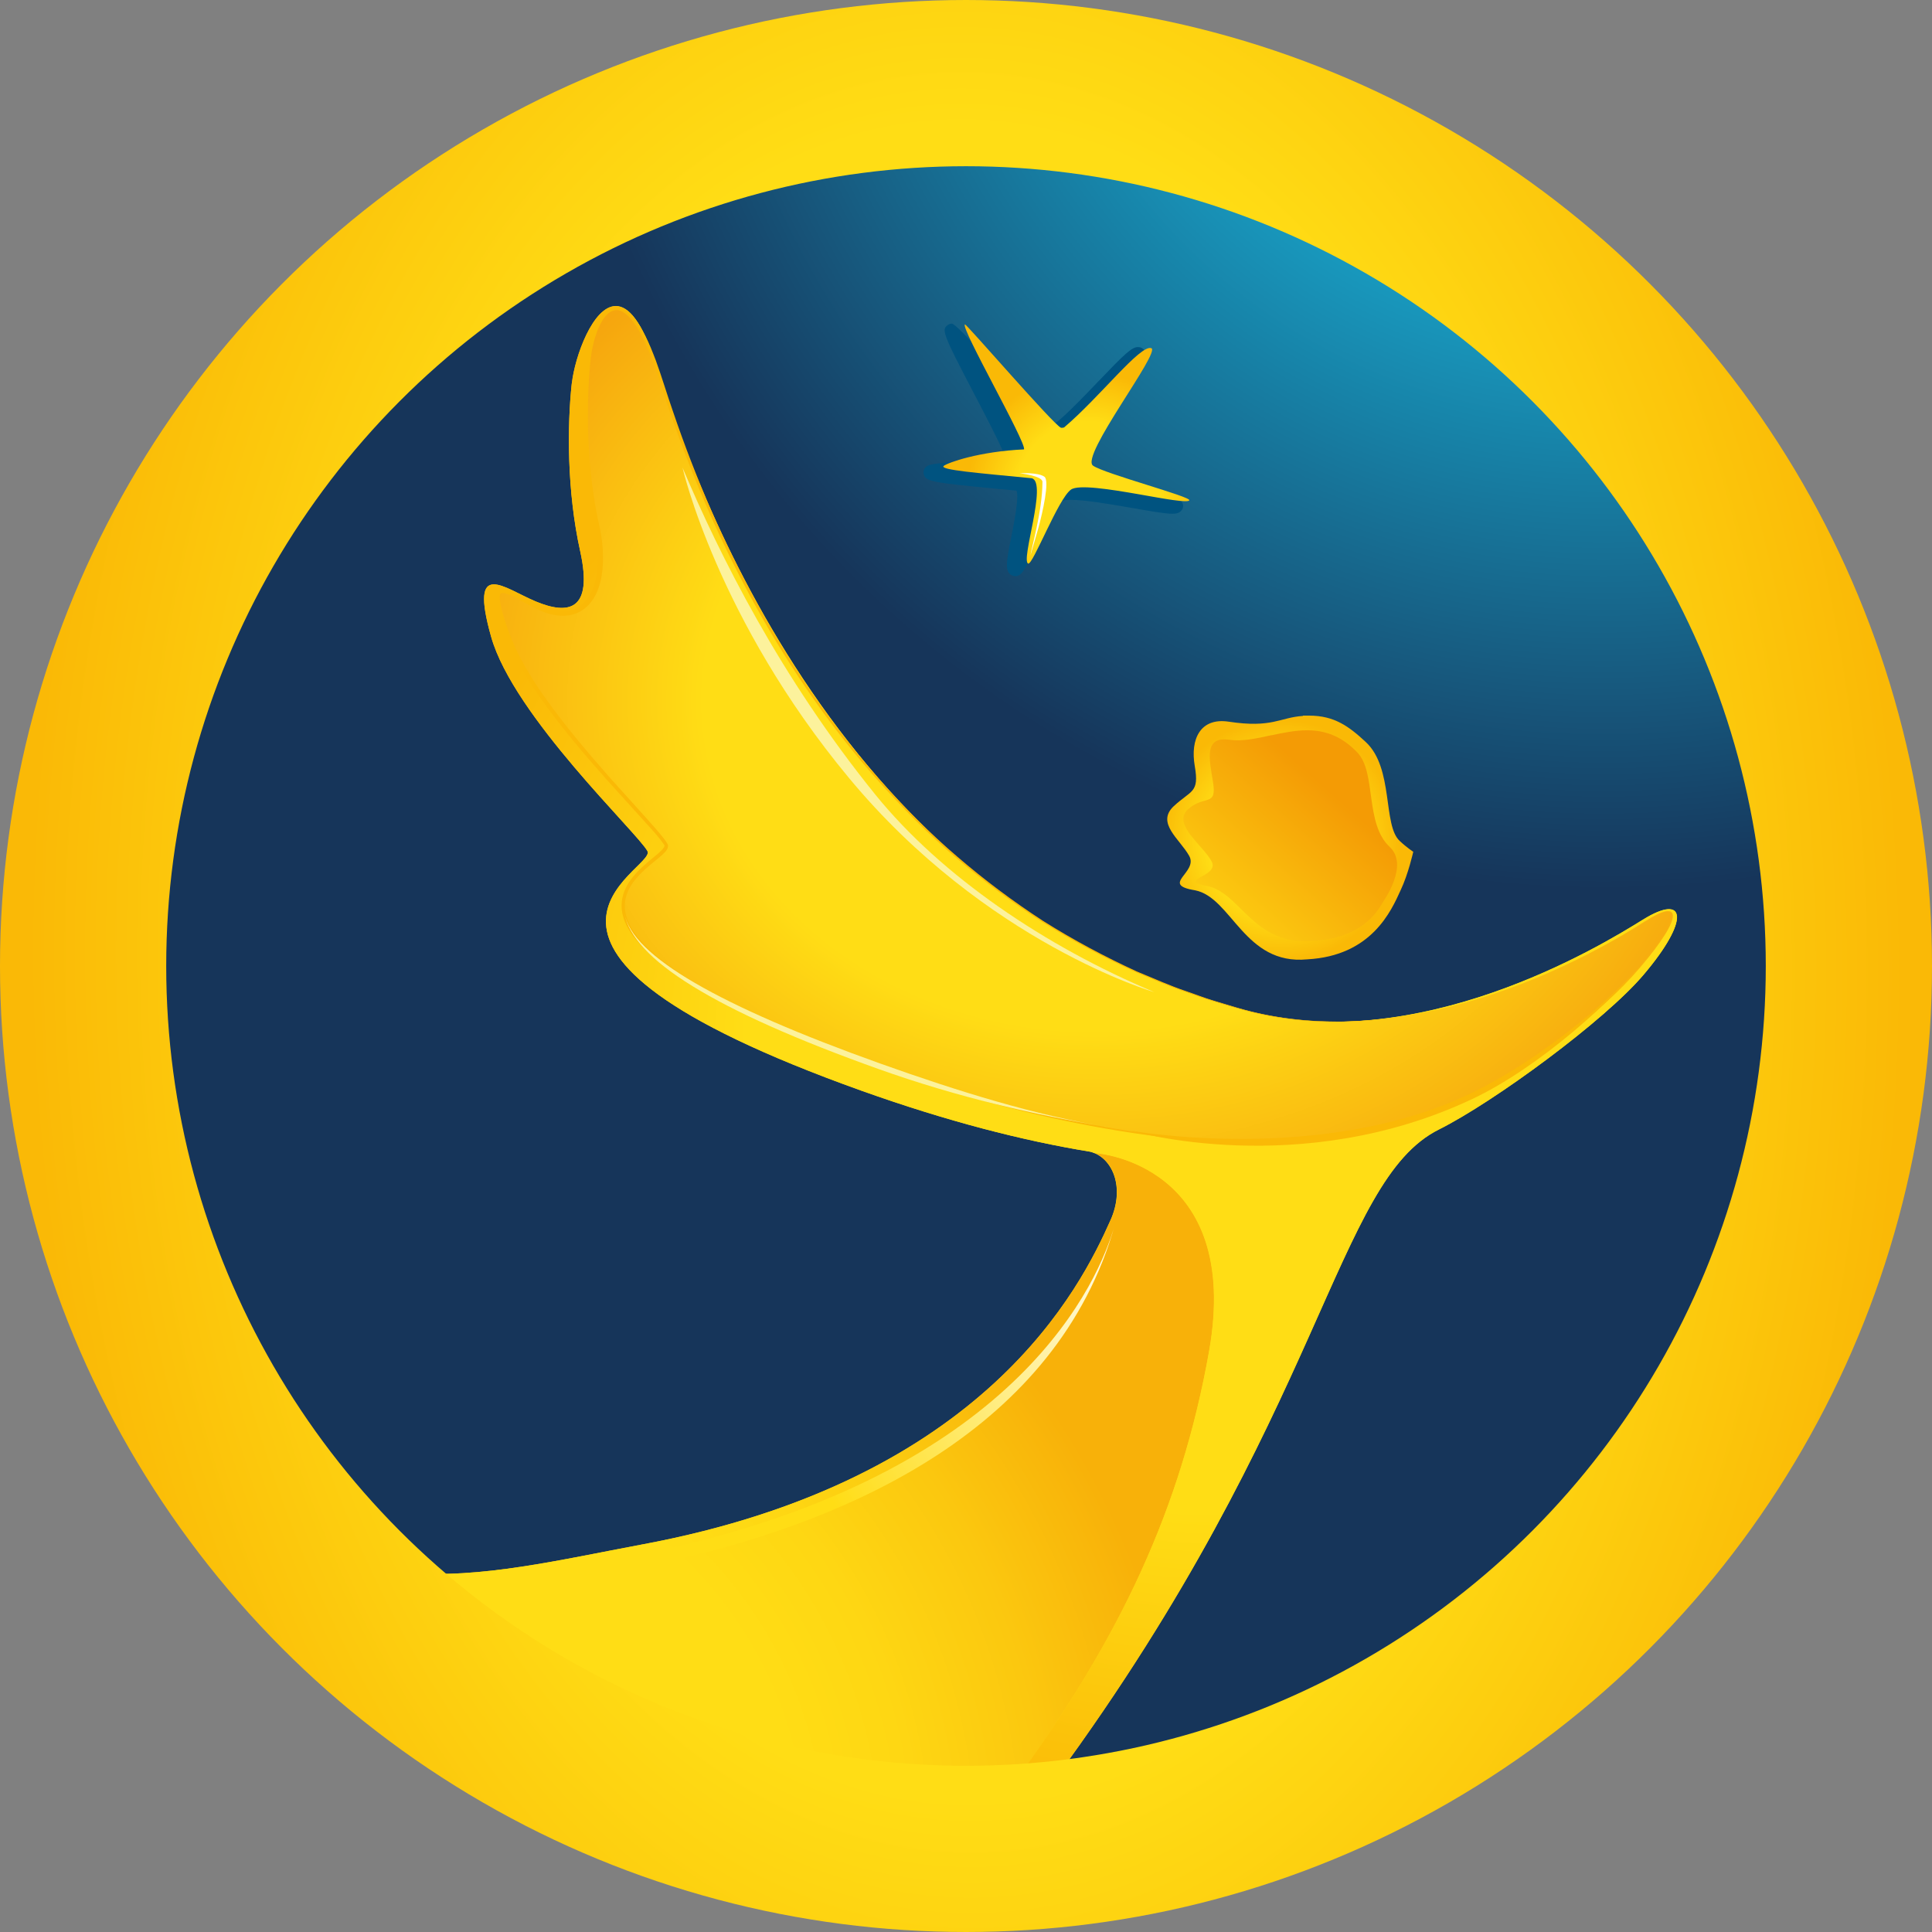 <?xml version="1.0" encoding="UTF-8"?>
<svg id="Calque_2" data-name="Calque 2" xmlns="http://www.w3.org/2000/svg" xmlns:xlink="http://www.w3.org/1999/xlink" viewBox="0 0 127.86 127.86">
  <rect x="0" y="0" width="127.86" height="127.86" fill="#808080" stroke="none"/>
  <defs>
    <clipPath id="clippath">
      <path d="m6.88,63.29c0,31.29,25.36,56.65,56.65,56.65s56.66-25.36,56.66-56.65S94.82,6.64,63.53,6.64,6.88,32,6.88,63.29" style="fill: none;"/>
    </clipPath>
    <radialGradient id="Dégradé_sans_nom" data-name="Dégradé sans nom" cx="2432.64" cy="-718.19" fx="2432.64" fy="-718.19" r=".21" gradientTransform="translate(-788439.62 -232809.12) scale(324.15 -324.15)" gradientUnits="userSpaceOnUse">
      <stop offset="0" stop-color="#18a4c9"/>
      <stop offset=".41" stop-color="#18a4c9"/>
      <stop offset="1" stop-color="#16355a"/>
    </radialGradient>
    <clipPath id="clippath-2">
      <path d="m37.84,25.38c-.3,2.75-.33,7.12.56,11.11.88,3.99-.83,4.19-2.93,3.32s-4.45-2.93-2.97,2.32c1.47,5.25,9.72,13.01,10.35,14.2.63,1.19-12.69,6.26,14.21,15.87,5.61,2,10.62,3.29,15.09,4.02,1.45.37,2.33,2.32,1.34,4.54-1.93,4.34-8.21,17.22-31.03,21.46-5.19.97-10.87,2.32-15.42,1.84,9.69,8.68,22.49,13.97,36.5,13.97,2.14,0,4.25-.12,6.33-.36,17.82-24.27,18.48-39.5,25.37-42.93,3.64-1.82,10.97-7.2,13.54-10.24,3.08-3.63,2.82-5.42-.05-3.64-2.86,1.78-14.85,9.08-26.45,6.03-26.83-7.06-36.39-35-38.9-42.87-.89-2.78-1.8-3.77-2.62-3.77-1.51,0-2.71,3.33-2.91,5.12" style="fill: none;"/>
    </clipPath>
    <radialGradient id="Dégradé_sans_nom_8" data-name="Dégradé sans nom 8" cx="2441.09" cy="-705.43" fx="2441.09" fy="-705.43" r=".21" gradientTransform="translate(1417911.55 409822.21) rotate(-180) scale(580.8 -580.8)" gradientUnits="userSpaceOnUse">
      <stop offset="0" stop-color="#ffdd15"/>
      <stop offset=".59" stop-color="#ffdd15"/>
      <stop offset="1" stop-color="#fab906"/>
    </radialGradient>
    <clipPath id="clippath-3">
      <path d="m86.23,47.38c-1.54.1-2.03.82-4.92.38-1.87-.28-2.55,1.15-2.24,2.94.31,1.8-.23,1.57-1.41,2.67-1.15,1.11.41,2.15,1.04,3.27.62,1.11-1.96,1.9.39,2.28,2.43.48,3.26,4.97,7.42,4.57,4.26-.23,5.56-3.2,6.19-4.59.5-1.05.83-2.53.83-2.53,0,0-.41-.26-.89-.71-1.14-1.03-.39-4.82-2.25-6.55-1.11-1.03-2.07-1.75-3.75-1.75-.13,0-.27,0-.41,0" style="fill: none;"/>
    </clipPath>
    <radialGradient id="Dégradé_sans_nom_8-2" data-name="Dégradé sans nom 8" cx="2514.76" cy="-669.61" fx="2514.76" fy="-669.61" r=".21" gradientTransform="translate(95595.84 25487.7) rotate(-180) scale(37.98 -37.98)" xlink:href="#Dégradé_sans_nom_8"/>
    <clipPath id="clippath-4">
      <path d="m8.78,63.29c0,30.19,24.56,54.75,54.75,54.75s54.75-24.56,54.75-54.75S93.72,8.54,63.53,8.54,8.78,33.1,8.78,63.29" style="fill: none;"/>
    </clipPath>
    <clipPath id="clippath-5">
      <path d="m63.86,21.47c-.32.19,4.07,7.81,3.91,8.27-2.99.14-5.04.88-5.31,1.09-.35.27,2.35.48,5.82.82,1.07.26-.76,5.48-.23,5.65.33.04,1.99-4.31,2.83-4.9.5-.35,2.59-.02,4.48.31,1.7.3,3.25.59,3.35.4.13-.24-5.59-1.75-6.37-2.29-.89-.61,4.52-7.56,3.85-7.78-.74-.24-3.37,3.21-5.77,5.25-.08.02-.15.03-.2.02-.46-.15-6.22-6.84-6.36-6.84h0" style="fill: none;"/>
    </clipPath>
    <radialGradient id="Dégradé_sans_nom_8-3" data-name="Dégradé sans nom 8" cx="2379.83" cy="-637.51" fx="2379.83" fy="-637.51" r=".21" gradientTransform="translate(-24084.89 90205.02) rotate(-90) scale(37.89 -37.89)" xlink:href="#Dégradé_sans_nom_8"/>
    <clipPath id="clippath-6">
      <path d="m8.78,63.29c0,30.19,24.56,54.75,54.75,54.75s54.75-24.56,54.75-54.75S93.72,8.54,63.53,8.54,8.78,33.1,8.78,63.29" style="fill: none;"/>
    </clipPath>
    <clipPath id="clippath-7">
      <path d="m73.49,80.76c-1.93,4.34-8.21,17.22-31.03,21.46-5.19.97-10.87,2.32-15.42,1.84,9.69,8.68,22.49,13.97,36.5,13.97,1.22,0,2.43-.04,3.63-.12,6.99-9.55,11.01-18.13,12.85-28.47,2.21-12.41-7.42-13.12-7.42-13.12,0,0-.07,0-.18-.02,1.29.52,2.01,2.37,1.08,4.45" style="fill: none;"/>
    </clipPath>
    <radialGradient id="Dégradé_sans_nom_7" data-name="Dégradé sans nom 7" cx="2427.76" cy="-716.12" fx="2427.76" fy="-716.12" r=".21" gradientTransform="translate(-636711.64 -187713.55) scale(262.27 -262.27)" gradientUnits="userSpaceOnUse">
      <stop offset="0" stop-color="#ffdd15"/>
      <stop offset=".46" stop-color="#ffdd15"/>
      <stop offset=".59" stop-color="#fed713"/>
      <stop offset=".75" stop-color="#fbc80f"/>
      <stop offset=".92" stop-color="#f8b109"/>
      <stop offset="1" stop-color="#f8b109"/>
    </radialGradient>
    <clipPath id="clippath-8">
      <path d="m37.84,25.38c-.3,2.75-.33,7.12.56,11.11.88,3.99-.83,4.19-2.93,3.32s-4.45-2.93-2.97,2.32c1.47,5.25,9.72,13.01,10.35,14.2.63,1.19-12.69,6.26,14.21,15.87,5.61,2,10.62,3.29,15.09,4.02.09.02.18.05.26.09.11.01.18.02.18.02,0,0,9.62.71,7.42,13.12-1.84,10.34-5.86,18.92-12.85,28.47.91-.06,1.81-.14,2.7-.24,17.82-24.27,18.48-39.5,25.37-42.93,3.64-1.82,10.97-7.2,13.54-10.24,3.08-3.63,2.82-5.42-.05-3.64-2.86,1.78-14.85,9.08-26.45,6.03-26.83-7.06-36.39-35-38.9-42.87-.89-2.78-1.8-3.77-2.62-3.77-1.51,0-2.71,3.33-2.91,5.12" style="fill: none;"/>
    </clipPath>
    <radialGradient id="Dégradé_sans_nom_8-4" data-name="Dégradé sans nom 8" cx="2447" cy="-702.12" fx="2447" fy="-702.12" r=".21" gradientTransform="translate(634922.74 182231.18) rotate(-180) scale(259.44 -259.44)" xlink:href="#Dégradé_sans_nom_8"/>
    <clipPath id="clippath-9">
      <path d="m38.97,23.72c-.31,2.74-.33,7.1.55,11.09s-.63,7.08-4.14,5.26c-2.04-1.06-3.34-2.21-1.69,2.16,1.9,5.04,9.78,12.48,10.41,13.68s-12.86,4.9,14.09,14.65c5.62,2.03,10.64,3.34,15.12,4.1,2.35.38,13.25,2.54,22.62-1.47,4.72-2.02,9.98-6.08,12.56-9.1,3.09-3.61,2.7-4.62.39-3.12-2.84,1.84-14.89,8.98-26.51,5.87-26.87-7.2-36.09-33.84-38.6-41.71-1.13-3.53-2.15-4.73-2.95-4.73-.99,0-1.66,1.8-1.83,3.32" style="fill: none;"/>
    </clipPath>
    <radialGradient id="Dégradé_sans_nom_9" data-name="Dégradé sans nom 9" cx="2431.19" cy="-726.23" fx="2431.19" fy="-726.23" r=".21" gradientTransform="translate(-511182.54 -125672.68) scale(210.29 -173.11)" gradientUnits="userSpaceOnUse">
      <stop offset="0" stop-color="#ffdd15"/>
      <stop offset=".59" stop-color="#ffdd15"/>
      <stop offset="1" stop-color="#f6a60e"/>
    </radialGradient>
    <clipPath id="clippath-10">
      <path d="m8.78,63.29c0,30.19,24.56,54.75,54.75,54.75s54.75-24.56,54.75-54.75S93.72,8.54,63.53,8.54,8.78,33.1,8.78,63.29" style="fill: none;"/>
    </clipPath>
    <clipPath id="clippath-11">
      <path d="m44.67,102.37c-1.43.33-2.59.62-3.62.87-1.5.37-2.69.66-3.89.9-.38.08-.44.1-.43.19,0,.09.11.09.16.09.61,0,5.18-.59,8.04-1.25,11.1-2.56,25.05-8.5,28.86-22.15-1.05,3.74-6.26,16.05-29.11,21.36m29.12-21.38h0v.02-.02h0" style="fill: none;"/>
    </clipPath>
    <linearGradient id="Dégradé_sans_nom_10" data-name="Dégradé sans nom 10" x1="2449.74" y1="-713.03" x2="2450.06" y2="-713.03" gradientTransform="translate(455052.45 132517.49) rotate(-180) scale(185.72 -185.72)" gradientUnits="userSpaceOnUse">
      <stop offset="0" stop-color="#fff"/>
      <stop offset=".13" stop-color="#fff"/>
      <stop offset=".59" stop-color="#ffdd15"/>
      <stop offset="1" stop-color="#ffdd15"/>
    </linearGradient>
    <clipPath id="clippath-12">
      <path d="m8.78,63.29c0,30.19,24.56,54.75,54.75,54.75s54.75-24.56,54.75-54.75S93.72,8.54,63.53,8.54,8.78,33.1,8.78,63.29" style="fill: none;"/>
    </clipPath>
    <clipPath id="clippath-13">
      <path d="m84.12,48.66c-.97.21-1.9.42-2.75.3-1.68-.24-1.36,1.18-1.09,2.82.26,1.65-.58.8-1.67,1.79-1.06.99,1.04,2.4,1.58,3.45.54,1.02-2.45,1.22-.28,1.62,2.21.47,3.03,3.94,6.95,3.63,3.22-.17,4.24-1.85,4.66-2.56.05-.1,1.74-2.44.46-3.65-1.67-1.54-.88-4.92-2.14-6.25-1.08-1.14-2.21-1.48-3.34-1.48-.79,0-1.59.17-2.36.33" style="fill: none;"/>
    </clipPath>
    <linearGradient id="Dégradé_sans_nom_11" data-name="Dégradé sans nom 11" x1="2477.73" y1="-736.19" x2="2478.05" y2="-736.19" gradientTransform="translate(137754.57 40958.14) rotate(-180) scale(55.56 -55.56)" gradientUnits="userSpaceOnUse">
      <stop offset="0" stop-color="#f49b05"/>
      <stop offset=".09" stop-color="#f49b05"/>
      <stop offset=".91" stop-color="#ffdd15"/>
      <stop offset="1" stop-color="#ffdd15"/>
    </linearGradient>
    <radialGradient id="Dégradé_sans_nom_12" data-name="Dégradé sans nom 12" cx="-867.74" cy="787.25" fx="-867.74" fy="787.25" r="63.34" gradientTransform="translate(-814.75 -1093.21) rotate(179.46) scale(1 -1.48)" gradientUnits="userSpaceOnUse">
      <stop offset="0" stop-color="#ffdd15"/>
      <stop offset=".59" stop-color="#ffdd15"/>
      <stop offset=".98" stop-color="#fab906"/>
      <stop offset="1" stop-color="#fab906"/>
    </radialGradient>
  </defs>
  <g id="Calque_2-2" data-name="Calque 2">
    <g>
      <g style="clip-path: url(#clippath);">
        <rect x="6.88" y="6.64" width="113.31" height="113.31" style="fill: url(#Dégradé_sans_nom);"/>
      </g>
      <g style="clip-path: url(#clippath-2);">
        <rect x="4.74" y="4.91" width="129.41" height="128.5" transform="translate(-28.43 74.25) rotate(-47.86)" style="fill: url(#Dégradé_sans_nom_8);"/>
      </g>
      <g style="clip-path: url(#clippath-3);">
        <rect x="73.2" y="43.78" width="23.66" height="23.7" transform="translate(-13.27 81.36) rotate(-47.86)" style="fill: url(#Dégradé_sans_nom_8-2);"/>
      </g>
      <g style="clip-path: url(#clippath-4);">
        <path d="m78.26,33.31c-.12-.3-.29-.39-3.06-1.26-1.23-.39-2.87-.91-3.38-1.17.07-.63,1.43-2.8,2.27-4.11,1.5-2.37,1.86-3.02,1.71-3.46-.05-.15-.17-.27-.33-.32-.04-.01-.11-.02-.16-.02-.41,0-.89.46-2.62,2.27-1.01,1.05-2.66,2.79-3.21,3-.54-.46-2.71-2.88-4.03-4.36-1.47-1.64-2.29-2.46-2.46-2.46-.08,0-.16.02-.23.07h0c-.49.3-.39.56,1.77,4.69.72,1.38,1.68,3.22,1.89,3.81-.53.28-2.53.49-3.42.58-1.25.13-1.51.17-1.68.3s-.24.34-.18.53c.14.46.5.53,4.84.95l1.29.12c.19.41-.17,2.18-.34,3.05-.33,1.65-.48,2.4.12,2.59.02,0,.05,0,.08.02h.06c.42,0,.61-.36,1.44-2.08.48-.99,1.27-2.64,1.64-2.9,0,0,.12-.07.59-.07.98,0,2.63.29,4.08.54,1.15.2,2.14.38,2.64.38.15,0,.5,0,.66-.29.07-.12.08-.27.03-.4" style="fill: #005380;"/>
      </g>
      <g style="clip-path: url(#clippath-5);">
        <rect x="59.03" y="18.07" width="22.88" height="22.69" transform="translate(-3.79 47.21) rotate(-36.13)" style="fill: url(#Dégradé_sans_nom_8-3);"/>
      </g>
      <g style="clip-path: url(#clippath-6);">
        <path d="m67.49,31.32s1.5.17,1.5.57c0,1.93-.77,4.54-.79,4.85,0,0,.38-1.31.52-1.8.28-1.02.76-3.13.4-3.39-.42-.3-1.62-.23-1.62-.23" style="fill: #fff;"/>
      </g>
      <g style="clip-path: url(#clippath-7);">
        <rect x="20.35" y="65.43" width="68.57" height="63.47" transform="translate(-40.71 39.42) rotate(-29.45)" style="fill: url(#Dégradé_sans_nom_7);"/>
      </g>
      <g style="clip-path: url(#clippath-8);">
        <rect x="7.39" y="6.04" width="127.23" height="126.1" transform="translate(-27.87 75.39) rotate(-47.86)" style="fill: url(#Dégradé_sans_nom_8-4);"/>
      </g>
      <g style="clip-path: url(#clippath-9);">
        <rect x="30.77" y="19.73" width="81.27" height="58.13" transform="translate(-.81 1.2) rotate(-.96)" style="fill: url(#Dégradé_sans_nom_9);"/>
      </g>
      <g style="clip-path: url(#clippath-10);">
        <g>
          <path d="m108.87,60.97c-1.99,1.28-4.08,2.39-6.24,3.35-2.16.96-4.4,1.75-6.69,2.33s-4.64.93-7.01.98c-2.36.04-4.74-.22-7.01-.89l-1.7-.5c-.57-.16-1.12-.38-1.68-.57-1.13-.37-2.2-.86-3.3-1.3-2.15-.98-4.24-2.09-6.25-3.35-1.99-1.28-3.89-2.7-5.69-4.23-1.81-1.53-3.47-3.22-5.05-4.97-1.58-1.76-3.05-3.62-4.41-5.56-1.36-1.94-2.61-3.95-3.76-6.02-2.3-4.13-4.2-8.49-5.74-12.96-.39-1.12-.73-2.25-1.13-3.35-.21-.55-.43-1.09-.69-1.62-.26-.52-.57-1.03-.97-1.42-.2-.19-.44-.34-.7-.37-.25-.01-.5.11-.69.31-.38.4-.61.96-.78,1.51-.17.56-.27,1.13-.32,1.71-.06.59-.1,1.17-.12,1.76-.09,2.35,0,4.72.36,7.04.08.58.19,1.16.32,1.74s.24,1.17.27,1.77c.04.6.02,1.2-.08,1.8-.11.59-.31,1.19-.7,1.69-.37.5-.98.84-1.61.89-.63.06-1.24-.11-1.79-.35-.56-.25-1.06-.56-1.58-.83-.26-.13-.52-.27-.78-.31-.06,0-.12,0-.16,0-.03,0-.06.03-.08.07-.04.09-.05.23-.03.36.06.56.25,1.12.43,1.68.09.28.2.55.3.83l.35.8c.51,1.05,1.12,2.06,1.8,3.02,1.35,1.93,2.88,3.73,4.44,5.5l2.37,2.63c.39.44.79.88,1.16,1.35.09.12.18.24.26.39.05.11,0,.24-.03.31-.04.08-.09.14-.15.2-.21.23-.45.41-.68.6-.46.37-.9.75-1.27,1.2-.37.44-.64.97-.7,1.53s.11,1.13.39,1.63c.29.5.67.95,1.08,1.36.84.82,1.81,1.49,2.8,2.12,1,.62,2.04,1.18,3.09,1.71,2.11,1.05,4.29,1.97,6.49,2.83,2.2.86,4.42,1.66,6.67,2.38,4.49,1.46,9.1,2.57,13.77,3.23,2.34.34,4.69.53,7.05.54,2.36,0,4.72-.16,7.05-.58,2.32-.41,4.6-1.1,6.75-2.07,2.14-.99,4.16-2.23,6.08-3.61,1.91-1.39,3.74-2.9,5.35-4.62.79-.87,1.55-1.78,2.19-2.78.16-.25.3-.51.41-.78.06-.14.1-.28.11-.43.02-.14-.05-.31-.21-.34-.3-.04-.58.1-.84.21-.27.13-.52.28-.77.44m0,0c.25-.16.5-.31.77-.44.26-.12.55-.26.85-.22.07.02.14.05.18.12.03.07.04.14.04.22-.01.15-.05.29-.11.43-.11.28-.26.53-.41.78-.64,1-1.39,1.91-2.18,2.79-1.61,1.73-3.44,3.25-5.35,4.64-1.91,1.39-3.93,2.63-6.08,3.63-2.16.97-4.43,1.67-6.76,2.09-2.33.43-4.7.61-7.06.6-2.37,0-4.73-.19-7.07-.52-4.68-.66-9.3-1.76-13.8-3.2-2.25-.72-4.48-1.52-6.68-2.37-2.21-.85-4.39-1.77-6.51-2.82-1.06-.53-2.11-1.08-3.11-1.71s-1.99-1.31-2.85-2.14c-.43-.42-.82-.88-1.12-1.4-.3-.52-.49-1.14-.42-1.76.06-.62.36-1.19.74-1.65.38-.47.84-.86,1.3-1.24.23-.19.46-.37.65-.58.09-.1.17-.23.13-.27-.07-.1-.15-.23-.24-.34-.36-.46-.76-.89-1.16-1.33l-2.38-2.63c-1.57-1.77-3.11-3.57-4.47-5.51-.69-.97-1.31-1.98-1.83-3.05l-.36-.82c-.1-.28-.21-.56-.3-.84-.19-.56-.39-1.12-.45-1.74,0-.16-.02-.32.06-.51.05-.09.14-.18.24-.21.1-.03.2-.03.28,0,.33.06.6.21.86.34.53.27,1.04.58,1.56.81.53.23,1.09.38,1.65.33.56-.04,1.06-.33,1.4-.78.35-.44.54-1,.64-1.56.1-.57.12-1.15.09-1.73-.03-.58-.14-1.15-.26-1.73-.12-.58-.23-1.16-.31-1.75-.35-2.35-.45-4.73-.34-7.09.02-.59.07-1.18.13-1.77.05-.59.16-1.19.33-1.76.18-.57.41-1.14.85-1.6.21-.23.53-.4.88-.38.34.03.62.23.84.43.44.43.75.96,1.02,1.49s.49,1.09.7,1.64c.41,1.12.74,2.25,1.13,3.36,1.52,4.47,3.4,8.82,5.69,12.95,1.14,2.07,2.38,4.08,3.73,6.01s2.81,3.79,4.38,5.56c1.57,1.76,3.23,3.44,5.03,4.97,1.79,1.54,3.68,2.95,5.66,4.24,2,1.26,4.08,2.37,6.23,3.36,1.09.44,2.17.94,3.29,1.31.56.19,1.11.41,1.67.58l1.7.51c2.26.67,4.63.94,6.99.91,2.36-.05,4.71-.39,7-.96s4.53-1.36,6.69-2.31,4.26-2.06,6.25-3.33" style="fill: #fab906;"/>
          <path d="m76.39,65.66c-7.2-3.02-14.07-7.66-18.45-13.06-6.31-7.8-10.31-15.85-12.77-21.65,0,0,2.28,10.01,11.01,20.53,9.06,10.93,20.21,14.18,20.21,14.18" style="fill: #fcf29c;"/>
        </g>
      </g>
      <g style="clip-path: url(#clippath-11);">
        <rect x="33.33" y="72.69" width="43.85" height="40" transform="translate(-41.99 45.91) rotate(-33.51)" style="fill: url(#Dégradé_sans_nom_10);"/>
      </g>
      <g style="clip-path: url(#clippath-12);">
        <g>
          <path d="m109.49,62.86c-2.7,3.4-7.69,7.81-12.05,9.87-11.4,5.39-22.61,2.1-22.61,2.1,0,0,12.61,2.26,22.44-2.44,4.91-2.35,9.95-6.68,12.22-9.53" style="fill: #fab906;"/>
          <path d="m73.27,74.58c-4.7-.78-9.83-1.94-15.15-3.84-10.89-3.89-16.25-7.27-16.79-10.28.5,2.82,6.31,6.13,16.91,9.92,5.29,1.89,10.32,3.43,15.02,4.2" style="fill: #fcf29c;"/>
        </g>
      </g>
      <g style="clip-path: url(#clippath-13);">
        <rect x="74.85" y="44.85" width="21.1" height="21.2" transform="translate(-13.02 81.57) rotate(-47.86)" style="fill: url(#Dégradé_sans_nom_11);"/>
      </g>
      <circle cx="63.93" cy="63.93" r="58.43" style="fill: none; stroke: url(#Dégradé_sans_nom_12); stroke-miterlimit: 10; stroke-width: 11px;"/>
    </g>
  </g>
</svg>